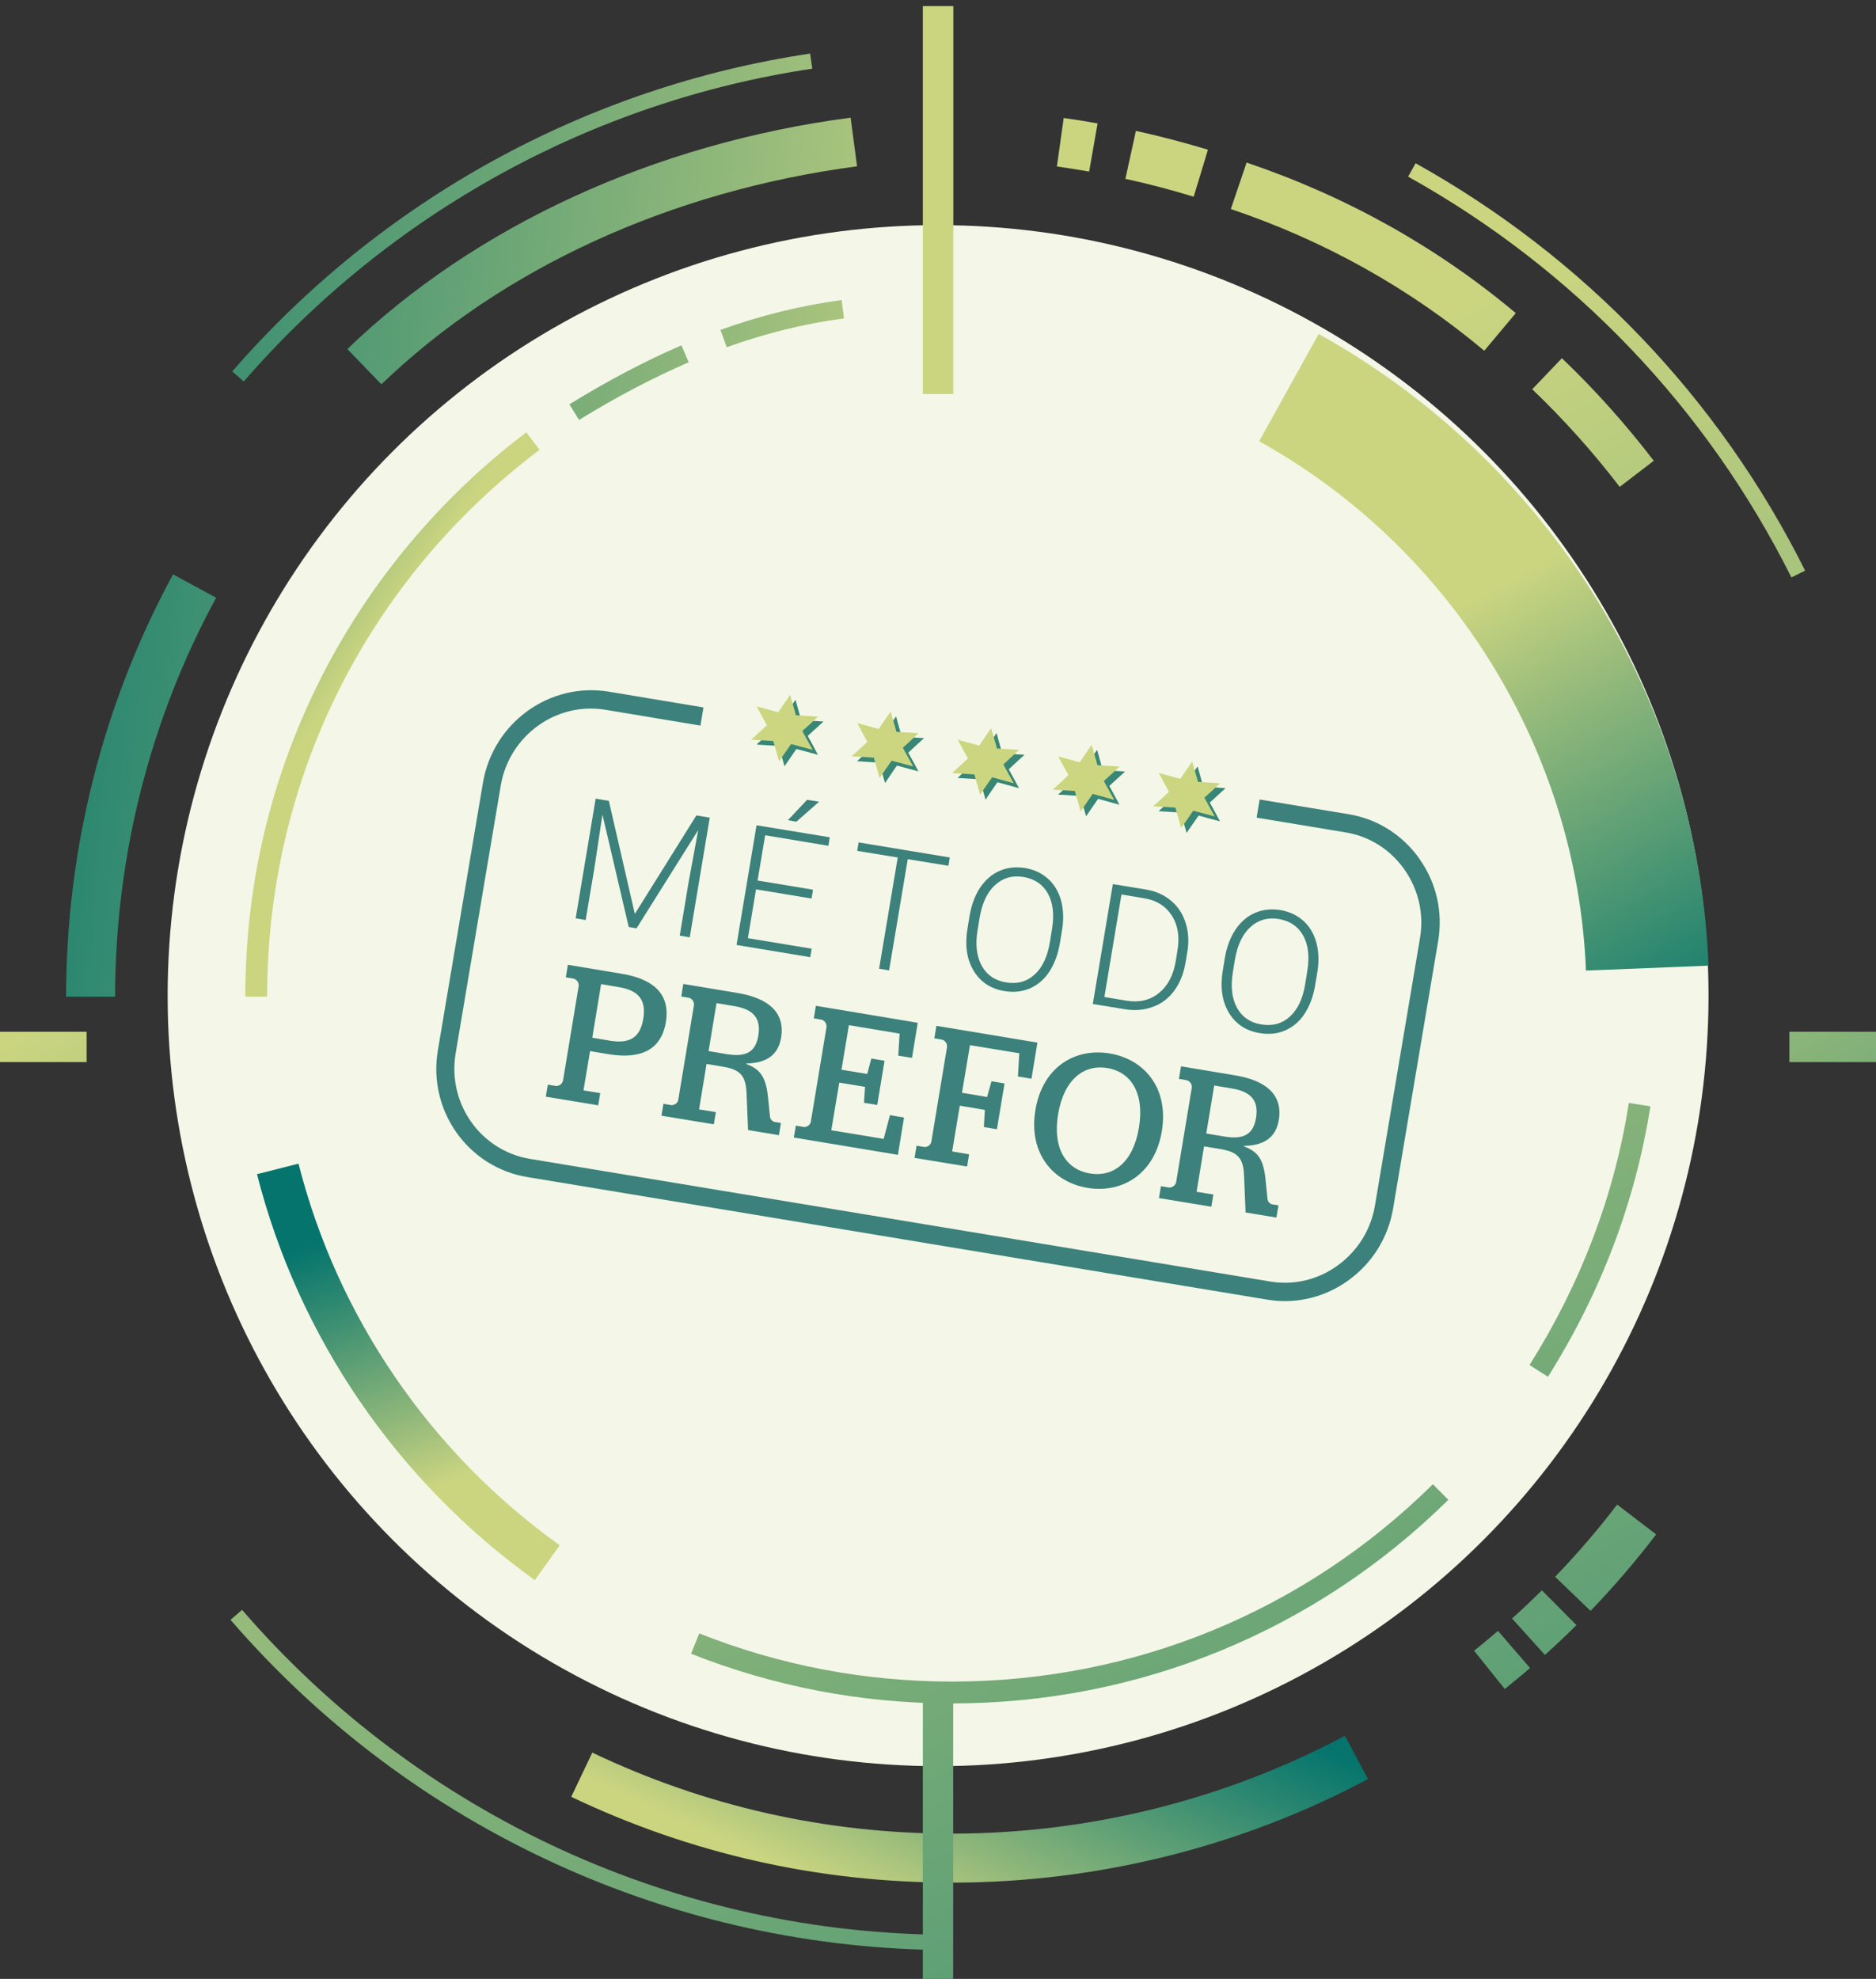 <?xml version="1.0" encoding="UTF-8"?>
<svg id="Capa_1" data-name="Capa 1" xmlns="http://www.w3.org/2000/svg" xmlns:xlink="http://www.w3.org/1999/xlink" viewBox="0 0 110.67 116.73">
  <rect x="0" y="0" width="110.67" height="116.73" fill="#333333" stroke="none"/>
  <defs>
    <style>
      .cls-1 {
        fill: url(#Nueva_muestra_de_degradado_1-4);
      }

      .cls-1, .cls-2, .cls-3, .cls-4, .cls-5, .cls-6, .cls-7, .cls-8, .cls-9, .cls-10, .cls-11, .cls-12, .cls-13, .cls-14, .cls-15, .cls-16, .cls-17, .cls-18, .cls-19, .cls-20, .cls-21, .cls-22, .cls-23, .cls-24, .cls-25, .cls-26, .cls-27, .cls-28 {
        stroke-width: 0px;
      }

      .cls-2 {
        fill: url(#Nueva_muestra_de_degradado_1-2);
      }

      .cls-3 {
        fill: #f4f7e7;
      }

      .cls-4 {
        fill: url(#Degradado_sin_nombre_15-2);
      }

      .cls-5 {
        fill: url(#Nueva_muestra_de_degradado_1-18);
      }

      .cls-6 {
        fill: url(#Nueva_muestra_de_degradado_1-13);
      }

      .cls-7 {
        fill: url(#Nueva_muestra_de_degradado_1-3);
      }

      .cls-8 {
        fill: url(#Nueva_muestra_de_degradado_1-12);
      }

      .cls-9 {
        fill: url(#Nueva_muestra_de_degradado_1-5);
      }

      .cls-10 {
        fill: url(#Nueva_muestra_de_degradado_1-15);
      }

      .cls-11 {
        fill: url(#Nueva_muestra_de_degradado_1-21);
      }

      .cls-12 {
        fill: url(#Nueva_muestra_de_degradado_1-9);
      }

      .cls-13 {
        fill: #ccd680;
      }

      .cls-14 {
        fill: url(#Degradado_sin_nombre_15);
      }

      .cls-15 {
        fill: url(#Nueva_muestra_de_degradado_1);
      }

      .cls-16 {
        fill: url(#Nueva_muestra_de_degradado_1-20);
      }

      .cls-17 {
        fill: url(#Nueva_muestra_de_degradado_1-16);
      }

      .cls-18 {
        fill: url(#Nueva_muestra_de_degradado_1-17);
      }

      .cls-19 {
        fill: url(#Nueva_muestra_de_degradado_1-11);
      }

      .cls-20 {
        fill: #388675;
      }

      .cls-21 {
        fill: #3c817b;
      }

      .cls-22 {
        fill: url(#Nueva_muestra_de_degradado_1-14);
      }

      .cls-23 {
        fill: url(#Degradado_sin_nombre_15-3);
      }

      .cls-24 {
        fill: url(#Nueva_muestra_de_degradado_1-8);
      }

      .cls-25 {
        fill: url(#Nueva_muestra_de_degradado_1-7);
      }

      .cls-26 {
        fill: url(#Nueva_muestra_de_degradado_1-10);
      }

      .cls-27 {
        fill: url(#Nueva_muestra_de_degradado_1-19);
      }

      .cls-28 {
        fill: url(#Nueva_muestra_de_degradado_1-6);
      }
    </style>
    <linearGradient id="Nueva_muestra_de_degradado_1" data-name="Nueva muestra de degradado 1" x1="75.84" y1="183.01" x2="10.25" y2="57.82" gradientUnits="userSpaceOnUse">
      <stop offset="0" stop-color="#04746d"/>
      <stop offset=".22" stop-color="#2b8770"/>
      <stop offset=".71" stop-color="#8db67a"/>
      <stop offset="1" stop-color="#cbd580"/>
    </linearGradient>
    <linearGradient id="Nueva_muestra_de_degradado_1-2" data-name="Nueva muestra de degradado 1" x1="156.88" y1="140.54" x2="91.29" y2="15.36" xlink:href="#Nueva_muestra_de_degradado_1"/>
    <linearGradient id="Nueva_muestra_de_degradado_1-3" data-name="Nueva muestra de degradado 1" x1="-7.1" y1="9.18" x2="61" y2="15.69" xlink:href="#Nueva_muestra_de_degradado_1"/>
    <linearGradient id="Nueva_muestra_de_degradado_1-4" data-name="Nueva muestra de degradado 1" x1="61.77" y1="95.51" x2="53.51" y2="113.54" xlink:href="#Nueva_muestra_de_degradado_1"/>
    <linearGradient id="Nueva_muestra_de_degradado_1-5" data-name="Nueva muestra de degradado 1" x1="120.86" y1="159.42" x2="55.26" y2="34.23" xlink:href="#Nueva_muestra_de_degradado_1"/>
    <linearGradient id="Nueva_muestra_de_degradado_1-6" data-name="Nueva muestra de degradado 1" x1="123.72" y1="157.92" x2="58.13" y2="32.73" xlink:href="#Nueva_muestra_de_degradado_1"/>
    <linearGradient id="Nueva_muestra_de_degradado_1-7" data-name="Nueva muestra de degradado 1" x1="128.17" y1="155.58" x2="62.58" y2="30.4" xlink:href="#Nueva_muestra_de_degradado_1"/>
    <linearGradient id="Nueva_muestra_de_degradado_1-8" data-name="Nueva muestra de degradado 1" x1="155" y1="141.53" x2="89.4" y2="16.34" xlink:href="#Nueva_muestra_de_degradado_1"/>
    <linearGradient id="Degradado_sin_nombre_15" data-name="Degradado sin nombre 15" x1="148.81" y1="144.77" x2="83.21" y2="19.59" gradientUnits="userSpaceOnUse">
      <stop offset="0" stop-color="#04746d"/>
      <stop offset=".22" stop-color="#2b8770"/>
      <stop offset=".71" stop-color="#8db67a"/>
      <stop offset="1" stop-color="#cbd580"/>
    </linearGradient>
    <linearGradient id="Nueva_muestra_de_degradado_1-9" data-name="Nueva muestra de degradado 1" x1="141.58" y1="148.56" x2="75.99" y2="23.37" xlink:href="#Nueva_muestra_de_degradado_1"/>
    <linearGradient id="Nueva_muestra_de_degradado_1-10" data-name="Nueva muestra de degradado 1" x1="137.92" y1="150.48" x2="72.32" y2="25.29" xlink:href="#Nueva_muestra_de_degradado_1"/>
    <linearGradient id="Nueva_muestra_de_degradado_1-11" data-name="Nueva muestra de degradado 1" x1="-7.24" y1="10.64" x2="60.86" y2="17.15" xlink:href="#Nueva_muestra_de_degradado_1"/>
    <linearGradient id="Nueva_muestra_de_degradado_1-12" data-name="Nueva muestra de degradado 1" x1="-10.5" y1="44.65" x2="57.61" y2="51.16" xlink:href="#Nueva_muestra_de_degradado_1"/>
    <linearGradient id="Nueva_muestra_de_degradado_1-13" data-name="Nueva muestra de degradado 1" x1="21.26" y1="72.38" x2="26.52" y2="87.4" xlink:href="#Nueva_muestra_de_degradado_1"/>
    <linearGradient id="Nueva_muestra_de_degradado_1-14" data-name="Nueva muestra de degradado 1" x1="102.85" y1="168.85" x2="37.25" y2="43.67" xlink:href="#Nueva_muestra_de_degradado_1"/>
    <linearGradient id="Nueva_muestra_de_degradado_1-15" data-name="Nueva muestra de degradado 1" x1="135.19" y1="151.91" x2="69.59" y2="26.72" xlink:href="#Nueva_muestra_de_degradado_1"/>
    <linearGradient id="Degradado_sin_nombre_15-2" data-name="Degradado sin nombre 15" x1="101.9" y1="62.23" x2="86.88" y2="35.37" xlink:href="#Degradado_sin_nombre_15"/>
    <linearGradient id="Nueva_muestra_de_degradado_1-16" data-name="Nueva muestra de degradado 1" x1="-7.56" y1="13.95" x2="60.54" y2="20.46" xlink:href="#Nueva_muestra_de_degradado_1"/>
    <linearGradient id="Nueva_muestra_de_degradado_1-17" data-name="Nueva muestra de degradado 1" x1="-7.97" y1="18.25" x2="60.13" y2="24.76" xlink:href="#Nueva_muestra_de_degradado_1"/>
    <linearGradient id="Degradado_sin_nombre_15-3" data-name="Degradado sin nombre 15" x1="5.44" y1="30.11" x2="20.21" y2="40.37" xlink:href="#Degradado_sin_nombre_15"/>
    <linearGradient id="Nueva_muestra_de_degradado_1-18" data-name="Nueva muestra de degradado 1" x1="90.31" y1="175.42" x2="24.71" y2="50.24" gradientTransform="translate(110.68 217.38) rotate(-180)" xlink:href="#Nueva_muestra_de_degradado_1"/>
    <linearGradient id="Nueva_muestra_de_degradado_1-19" data-name="Nueva muestra de degradado 1" x1="130.15" y1="154.55" x2="64.55" y2="29.37" gradientTransform="translate(110.69 23.61) rotate(-180)" xlink:href="#Nueva_muestra_de_degradado_1"/>
    <linearGradient id="Nueva_muestra_de_degradado_1-20" data-name="Nueva muestra de degradado 1" x1="29.68" y1="113.52" x2="2.04" y2="60.78" gradientTransform="translate(64.32 59.2) rotate(90)" xlink:href="#Nueva_muestra_de_degradado_1"/>
    <linearGradient id="Nueva_muestra_de_degradado_1-21" data-name="Nueva muestra de degradado 1" x1="126.72" y1="97.26" x2="99.09" y2="44.52" gradientTransform="translate(169.88 -46.36) rotate(90)" xlink:href="#Nueva_muestra_de_degradado_1"/>
  </defs>
  <g>
    <circle class="cls-3" cx="55.34" cy="58.73" r="45.45"/>
    <g>
      <path class="cls-15" d="m56.16,115.03c-16.35,0-31.86-7.1-42.56-19.48l.68-.59c10.53,12.18,25.79,19.17,41.88,19.17v.9Z"/>
      <path class="cls-2" d="m105.68,34.06c-5.01-10.01-12.83-18.19-22.61-23.64l.44-.79c9.94,5.54,17.89,13.85,22.98,24.03l-.81.4Z"/>
      <path class="cls-7" d="m14.38,22.5l-.68-.59C22.49,11.79,34.6,5.13,47.79,3.16l.13.89c-12.98,1.94-24.89,8.49-33.54,18.45Z"/>
      <path class="cls-1" d="m56.16,111.05c-7.86,0-15.41-1.7-22.46-5.06l1.24-2.61c6.65,3.17,13.79,4.78,21.21,4.78,8.09,0,16.1-2,23.19-5.77l1.36,2.55c-7.5,4-15.99,6.11-24.55,6.11Z"/>
      <path class="cls-9" d="m88.77,99.63l-1.81-2.26c.48-.38.95-.78,1.41-1.17l1.89,2.19c-.48.42-.99.83-1.49,1.24Z"/>
      <path class="cls-28" d="m91.14,97.62l-1.94-2.15c.6-.54,1.19-1.1,1.76-1.66l2.04,2.05c-.6.6-1.23,1.19-1.86,1.76Z"/>
      <path class="cls-25" d="m93.83,95.02l-2.09-2.01c1.3-1.35,2.53-2.78,3.66-4.26l2.3,1.76c-1.2,1.57-2.5,3.09-3.87,4.51Z"/>
      <path class="cls-24" d="m95.55,28.72c-1.56-2.04-3.3-3.98-5.16-5.76l1.75-1.83c1.96,1.87,3.78,3.91,5.42,6.05l-2.01,1.54Z"/>
      <path class="cls-14" d="m87.55,20.68c-4.38-3.67-9.4-6.48-14.94-8.35l.93-2.74c5.88,1.99,11.22,4.97,15.88,8.88l-1.86,2.22Z"/>
      <path class="cls-12" d="m70.41,11.6c-1.32-.4-2.67-.76-4.02-1.05l.62-2.83c1.42.31,2.85.69,4.25,1.11l-.84,2.77Z"/>
      <path class="cls-26" d="m64.25,10.12c-.63-.11-1.27-.21-1.9-.3l.4-2.86c.66.09,1.34.2,2,.32l-.5,2.85Z"/>
      <path class="cls-19" d="m22.5,22.67l-2.01-2.08c7.55-7.27,18.09-12.12,29.69-13.65l.38,2.87c-10.99,1.45-20.96,6.02-28.06,12.86Z"/>
      <path class="cls-8" d="m6.79,58.79h-2.89c0-8.7,2.18-17.32,6.31-24.91l2.54,1.38c-3.9,7.17-5.96,15.31-5.96,23.53Z"/>
      <path class="cls-6" d="m31.54,93.2c-8.11-5.82-13.93-14.32-16.38-23.94l2.45-.62c2.3,9.05,7.77,17.04,15.41,22.51l-1.47,2.06Z"/>
      <path class="cls-22" d="m56.16,100.48c-5.31,0-10.49-.99-15.39-2.93l.48-1.2c4.74,1.88,9.76,2.84,14.91,2.84,10.69,0,20.76-4.13,28.37-11.64l.91.92c-7.85,7.74-18.25,12.01-29.28,12.01Z"/>
      <path class="cls-10" d="m91.32,81.21l-1.09-.69c3.04-4.83,5.01-10.03,5.86-15.46l1.27.2c-.88,5.6-2.91,10.97-6.04,15.95Z"/>
      <path class="cls-4" d="m93.56,57.25c-.52-12.96-7.91-24.92-19.28-31.22l3.51-6.33c6.6,3.66,12.21,8.97,16.22,15.36,4.12,6.56,6.47,14.14,6.78,21.9l-7.23.29Z"/>
      <path class="cls-17" d="m42.87,20.48l-.37-1.02c2.39-.86,4.8-1.45,7.15-1.76l.14,1.08c-2.28.3-4.6.87-6.92,1.7Z"/>
      <path class="cls-18" d="m34.16,24.77l-.57-.92c2.29-1.41,4.46-2.55,6.61-3.48l.43,1c-2.11.91-4.22,2.02-6.47,3.4Z"/>
      <path class="cls-23" d="m15.76,58.79h-1.29c0-6.65,1.52-13,4.51-18.89,2.86-5.61,7.03-10.59,12.07-14.4l.78,1.03c-10.21,7.72-16.07,19.47-16.07,32.26Z"/>
      <rect class="cls-5" x="54.45" y="100.28" width="1.79" height="16.82" transform="translate(110.68 217.38) rotate(180)"/>
      <rect class="cls-27" x="54.45" y=".37" width="1.8" height="22.88" transform="translate(110.69 23.61) rotate(180)"/>
    </g>
    <rect class="cls-16" x="1.67" y="59.2" width="1.79" height="5.11" transform="translate(-59.2 64.32) rotate(-90)"/>
    <rect class="cls-11" x="107.23" y="59.2" width="1.79" height="5.11" transform="translate(46.36 169.88) rotate(-90)"/>
  </g>
  <g>
    <g>
      <path class="cls-21" d="m83.74,50.66c-1-1.41-2.48-2.35-4.17-2.63l-5.26-.87-.18,1.07,5.25.87c1.41.23,2.64,1.01,3.47,2.19.83,1.18,1.16,2.61.92,4.04l-2.66,15.79c-.24,1.42-1.02,2.67-2.19,3.52-1.17.85-2.59,1.19-4,.95l-43.65-7.23c-2.92-.48-4.89-3.28-4.39-6.23l2.66-15.79c.5-2.95,3.27-4.96,6.19-4.47l5.59.93.18-1.07-5.58-.93c-3.5-.58-6.83,1.83-7.43,5.37l-2.66,15.79c-.6,3.54,1.77,6.89,5.27,7.47l43.65,7.23c.19.03.38.05.58.07,1.5.11,2.98-.31,4.22-1.21,1.41-1.02,2.34-2.52,2.63-4.22l2.66-15.79c.29-1.71-.1-3.43-1.1-4.84Z"/>
      <g>
        <polygon class="cls-20" points="48.58 42.56 47.27 42.48 47.2 42.25 46.93 41.28 46.35 42.11 46.22 42.3 44.95 41.96 45.25 42.5 45.56 43.07 45.02 43.56 44.63 43.92 45.94 44 46.14 44.71 46.28 45.2 46.57 44.78 46.98 44.18 48.25 44.52 48 44.05 47.65 43.41 48.12 42.98 48.58 42.56"/>
        <polygon class="cls-20" points="54.51 43.54 53.2 43.46 53.13 43.23 52.86 42.26 52.28 43.09 52.15 43.29 50.88 42.94 51.18 43.48 51.49 44.05 50.95 44.54 50.56 44.9 51.87 44.99 52.07 45.69 52.21 46.19 52.5 45.76 52.91 45.16 54.18 45.5 53.93 45.03 53.58 44.4 54.05 43.96 54.51 43.54"/>
        <polygon class="cls-20" points="60.44 44.52 59.13 44.44 59.06 44.22 58.79 43.24 58.21 44.08 58.08 44.27 56.81 43.92 57.11 44.47 57.42 45.03 56.88 45.52 56.49 45.89 57.8 45.97 58 46.67 58.14 47.17 58.43 46.74 58.84 46.14 60.11 46.49 59.86 46.02 59.51 45.38 59.98 44.94 60.44 44.52"/>
        <polygon class="cls-20" points="66.37 45.51 65.06 45.43 64.99 45.2 64.72 44.23 64.14 45.06 64.01 45.25 62.74 44.91 63.04 45.45 63.35 46.01 62.81 46.51 62.42 46.87 63.73 46.95 63.93 47.66 64.07 48.15 64.36 47.73 64.78 47.12 66.04 47.47 65.79 47 65.44 46.36 65.91 45.93 66.37 45.51"/>
        <polygon class="cls-20" points="71.37 47.34 71.84 46.91 72.3 46.49 70.99 46.41 70.92 46.18 70.65 45.21 70.07 46.04 69.94 46.23 68.67 45.89 68.97 46.43 69.28 47 68.74 47.49 68.35 47.85 69.66 47.93 69.86 48.64 70 49.13 70.29 48.71 70.71 48.11 71.97 48.45 71.72 47.98 71.37 47.34"/>
      </g>
      <g>
        <polygon class="cls-13" points="48.26 42.27 46.95 42.19 46.89 41.96 46.61 40.99 46.04 41.82 45.91 42.01 44.64 41.67 44.93 42.21 45.24 42.78 44.71 43.27 44.31 43.63 45.62 43.71 45.82 44.42 45.96 44.91 46.25 44.49 46.67 43.89 47.94 44.23 47.68 43.76 47.33 43.12 47.81 42.69 48.26 42.27"/>
        <polygon class="cls-13" points="54.19 43.25 52.88 43.17 52.82 42.94 52.54 41.97 51.97 42.8 51.84 43 50.57 42.65 50.86 43.19 51.17 43.76 50.64 44.25 50.24 44.61 51.55 44.69 51.75 45.4 51.89 45.89 52.18 45.47 52.6 44.87 53.87 45.21 53.61 44.74 53.26 44.11 53.74 43.67 54.19 43.25"/>
        <polygon class="cls-13" points="60.12 44.23 58.81 44.15 58.75 43.92 58.47 42.95 57.9 43.78 57.77 43.98 56.5 43.63 56.79 44.18 57.1 44.74 56.57 45.23 56.17 45.6 57.48 45.68 57.68 46.38 57.82 46.88 58.11 46.45 58.53 45.85 59.8 46.2 59.54 45.73 59.19 45.09 59.67 44.65 60.12 44.23"/>
        <polygon class="cls-13" points="66.05 45.22 64.74 45.13 64.68 44.91 64.4 43.93 63.83 44.77 63.7 44.96 62.43 44.62 62.72 45.16 63.03 45.72 62.5 46.22 62.1 46.58 63.41 46.66 63.61 47.36 63.75 47.86 64.04 47.44 64.46 46.83 65.73 47.18 65.47 46.71 65.12 46.07 65.6 45.63 66.05 45.22"/>
        <polygon class="cls-13" points="71.05 47.05 71.53 46.62 71.98 46.2 70.67 46.12 70.61 45.89 70.33 44.92 69.76 45.75 69.63 45.94 68.36 45.6 68.65 46.14 68.96 46.71 68.43 47.2 68.03 47.56 69.34 47.64 69.54 48.35 69.68 48.84 69.98 48.42 70.39 47.82 71.66 48.16 71.4 47.69 71.05 47.05"/>
      </g>
    </g>
    <g>
      <path class="cls-21" d="m35.92,47.25l1.53,6.66,3.63-5.81.79.13-1.18,7.06-.59-.1.51-3.08.58-3.15-3.64,5.8-.46-.08-1.55-6.63-.47,3.12-.52,3.1-.59-.1,1.18-7.06.78.13Z"/>
      <path class="cls-21" d="m47.87,53l-3.27-.54-.48,2.88,3.76.62-.08.5-4.35-.72,1.18-7.06,4.32.71-.08.5-3.73-.62-.45,2.67,3.27.54-.08.5Zm-.25-5.82l.7.11-1.34,1.18-.5-.09,1.14-1.21Z"/>
      <path class="cls-21" d="m55.95,51.07l-2.4-.39-1.1,6.56-.59-.1,1.1-6.56-2.39-.39.08-.5,5.38.89-.08.5Z"/>
      <path class="cls-21" d="m62.52,55.66c-.11.65-.32,1.2-.62,1.66-.3.46-.69.78-1.14.98-.46.2-.96.25-1.5.16-.82-.13-1.43-.54-1.83-1.21-.4-.67-.52-1.51-.35-2.51l.12-.73c.11-.64.32-1.2.62-1.65.31-.46.69-.79,1.15-.99.46-.2.95-.25,1.49-.17.54.09.99.3,1.36.63.37.33.62.75.77,1.27.14.52.17,1.09.07,1.72l-.14.84Zm-.46-.86c.14-.85.06-1.55-.24-2.09-.3-.54-.78-.87-1.44-.98-.65-.11-1.21.05-1.67.47-.47.42-.77,1.06-.92,1.93l-.12.74c-.14.84-.06,1.53.24,2.09.3.55.78.88,1.44.99.67.11,1.23-.05,1.69-.47.46-.42.76-1.06.9-1.93l.12-.75Z"/>
      <path class="cls-21" d="m64.47,59.21l1.18-7.06,1.95.32c.57.09,1.06.31,1.47.65.41.34.7.77.87,1.31.17.53.21,1.11.1,1.74l-.11.65c-.11.63-.33,1.17-.66,1.62-.33.45-.75.77-1.26.95-.5.19-1.05.24-1.65.14l-1.91-.31Zm1.69-6.46l-1.01,6.06,1.32.22c.74.12,1.37-.03,1.89-.45.53-.42.86-1.05,1-1.89l.1-.62c.14-.81.03-1.5-.33-2.06-.36-.56-.89-.9-1.61-1.02l-1.37-.23Z"/>
      <path class="cls-21" d="m77.58,58.14c-.11.65-.32,1.2-.62,1.66-.3.46-.69.78-1.14.98-.46.2-.96.25-1.5.16-.82-.13-1.43-.54-1.83-1.21-.4-.67-.52-1.51-.35-2.51l.12-.73c.11-.64.32-1.2.62-1.65.31-.46.69-.79,1.15-.99.46-.2.95-.25,1.49-.17.54.09.99.3,1.36.63.37.33.62.75.77,1.27.14.52.17,1.09.07,1.72l-.14.84Zm-.46-.86c.14-.85.06-1.55-.24-2.09-.3-.54-.78-.87-1.44-.98-.65-.11-1.21.05-1.67.47-.47.42-.77,1.06-.92,1.93l-.12.74c-.14.84-.06,1.53.24,2.09.3.55.78.88,1.44.99.67.11,1.23-.05,1.69-.47.46-.42.76-1.06.9-1.93l.12-.75Z"/>
    </g>
    <g>
      <path class="cls-21" d="m32.33,63.98l.47.08c.19,0,.36-.12.41-.3l.93-5.61c.01-.19-.11-.36-.29-.42l-.47-.08.12-.74,3.18.53c1.82.3,2.88,1.16,2.6,2.85s-1.54,2.2-3.41,1.89l-1.06-.18-.39,2.32.99.16-.12.72-3.09-.51.12-.72Zm3.67-2.59c1.23.2,1.78-.26,1.95-1.31s-.23-1.65-1.43-1.85l-1.06-.18-.52,3.16,1.06.18Z"/>
      <path class="cls-21" d="m39.14,65.11l.47.08c.19,0,.36-.12.4-.3l.93-5.61c.01-.19-.1-.36-.28-.42l-.47-.08.12-.74,3.18.53c1.78.29,2.84,1.11,2.59,2.63-.18,1.11-.96,1.51-2.05,1.53v.03c.76.3,1.15.68,1.28,1.99l.11,1.08c0,.16.12.31.27.35l.38.06-.12.72-1.82-.3-.09-2.17c-.04-1.05-.38-1.4-1.39-1.57l-.97-.16-.44,2.68.99.16-.12.72-3.09-.51.12-.72Zm3.73-2.93c1.2.2,1.72-.17,1.87-1.12s-.25-1.52-1.41-1.71l-1.06-.18-.47,2.83,1.06.18Z"/>
      <path class="cls-21" d="m46.96,66.4l.47.08c.19,0,.36-.12.4-.3l.93-5.61c.01-.19-.1-.36-.28-.42l-.47-.08.12-.74,6.01,1-.34,2.07-.81-.13.08-1.3-2.99-.5-.44,2.63,1.52.25.24-.91.78.13-.43,2.61-.78-.13.06-.94-1.52-.25-.47,2.81,3.09.51.37-1.4.83.14-.36,2.2-6.14-1.02.12-.71Z"/>
      <path class="cls-21" d="m54.07,67.58l.47.08c.19,0,.36-.12.4-.3l.93-5.61c.01-.19-.1-.36-.28-.42l-.47-.08.12-.74,5.96.99-.35,2.13-.8-.13.08-1.37-2.91-.48-.47,2.81,1.48.25.26-.93.77.13-.45,2.7-.77-.13.06-1.01-1.48-.25-.45,2.7,1,.17-.12.72-3.1-.51.12-.72Z"/>
      <path class="cls-21" d="m61.08,65.48c.43-2.57,2.37-3.68,4.39-3.34s3.49,2.02,3.07,4.58c-.42,2.56-2.37,3.68-4.38,3.35-2.01-.33-3.5-2.01-3.08-4.58Zm6.11,1.03c.34-2.07-.5-3.28-1.86-3.51-1.37-.23-2.56.65-2.91,2.72-.34,2.07.5,3.27,1.88,3.5s2.55-.65,2.89-2.71Z"/>
      <path class="cls-21" d="m68.5,69.97l.47.08c.19,0,.36-.12.41-.3l.93-5.61c.01-.19-.11-.36-.29-.42l-.47-.08.12-.74,3.18.53c1.78.29,2.84,1.11,2.59,2.63-.18,1.11-.96,1.51-2.05,1.53v.03c.76.3,1.15.68,1.27,1.99l.11,1.08c0,.16.12.31.27.35l.38.06-.12.72-1.82-.3-.09-2.17c-.04-1.05-.38-1.4-1.39-1.57l-.97-.16-.44,2.68.99.16-.12.72-3.09-.51.12-.72Zm3.73-2.93c1.2.2,1.72-.17,1.87-1.12s-.25-1.52-1.41-1.71l-1.06-.18-.47,2.83,1.06.18Z"/>
    </g>
  </g>
</svg>